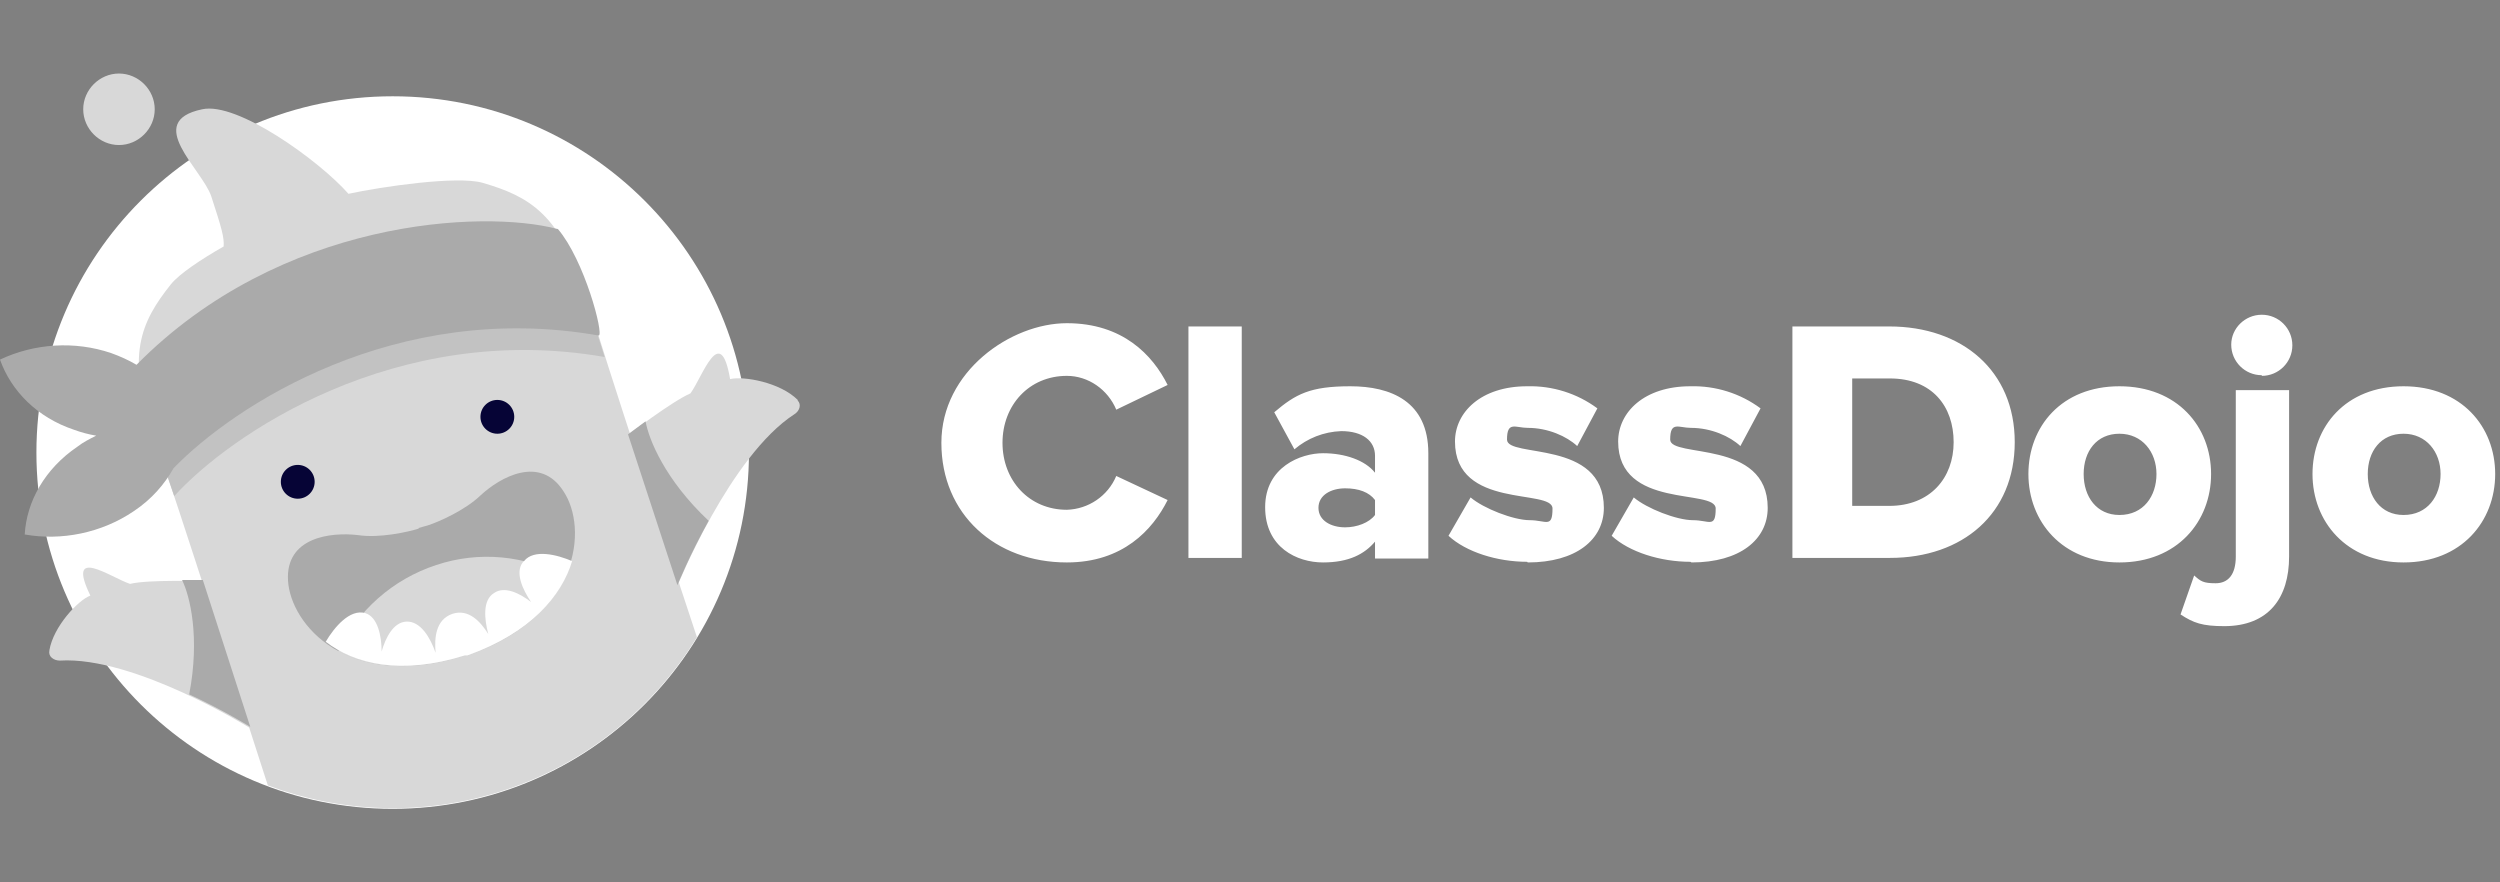 <svg width="136" height="48" viewBox="0 0 136 48" fill="none" xmlns="http://www.w3.org/2000/svg">
<rect x="0" y="0" width="136" height="48" fill="#808080" stroke="none"/>
<path d="M58.037 30.597C61.079 30.597 62.706 28.829 63.519 27.202L60.725 25.893C60.265 26.99 59.204 27.697 58.037 27.732C55.986 27.732 54.536 26.141 54.536 24.09C54.536 22.038 55.986 20.447 58.037 20.447C59.204 20.447 60.265 21.189 60.725 22.286L63.519 20.942C62.706 19.315 61.079 17.582 58.037 17.582C54.996 17.582 51.211 20.199 51.211 24.09C51.211 27.98 54.147 30.597 58.037 30.597ZM67.551 30.35V17.759H64.651V30.35H67.551ZM77.701 30.35V24.655C77.701 21.826 75.65 21.013 73.457 21.013C71.264 21.013 70.486 21.437 69.319 22.427L70.416 24.443C71.123 23.842 72.007 23.488 72.962 23.453C74.129 23.453 74.801 23.983 74.801 24.797V25.716C74.271 25.044 73.174 24.655 71.972 24.655C70.769 24.655 68.824 25.398 68.824 27.591C68.824 29.784 70.557 30.597 71.972 30.597C73.386 30.597 74.235 30.137 74.801 29.465V30.385H77.701V30.35ZM73.174 28.687C72.431 28.687 71.724 28.334 71.724 27.626C71.724 26.919 72.431 26.565 73.174 26.565C73.917 26.565 74.483 26.777 74.801 27.202V28.015C74.483 28.44 73.811 28.687 73.174 28.687ZM83.112 30.597C85.73 30.597 87.25 29.359 87.25 27.626C87.25 23.877 81.981 24.938 81.981 23.913C81.981 22.887 82.44 23.276 83.112 23.276C84.209 23.276 85.234 23.736 85.8 24.266L86.897 22.215C85.8 21.402 84.456 20.977 83.077 21.013C80.566 21.013 79.151 22.427 79.151 24.019C79.151 27.732 84.456 26.565 84.456 27.662C84.456 28.758 84.103 28.298 83.218 28.298C82.334 28.298 80.707 27.662 80 27.06L78.798 29.147C79.752 30.031 81.45 30.562 83.077 30.562L83.112 30.597ZM92.025 30.597C94.642 30.597 96.163 29.359 96.163 27.626C96.163 23.877 90.858 24.938 90.858 23.913C90.858 22.887 91.317 23.276 91.989 23.276C93.086 23.276 94.111 23.736 94.677 24.266L95.774 22.215C94.677 21.402 93.333 20.977 91.954 21.013C89.443 21.013 88.028 22.427 88.028 24.019C88.028 27.732 93.333 26.565 93.333 27.662C93.333 28.758 92.98 28.298 92.096 28.298C91.211 28.298 89.585 27.662 88.877 27.06L87.675 29.147C88.63 30.031 90.327 30.562 91.954 30.562L92.025 30.597ZM102.812 30.35C106.773 30.35 109.602 27.945 109.602 24.054C109.602 20.164 106.737 17.759 102.776 17.759H97.507V30.35H102.812ZM102.812 27.52H100.76V20.588H102.812C105.111 20.588 106.278 22.109 106.278 24.054C106.278 25.999 105.004 27.52 102.776 27.52H102.812ZM115.296 30.597C118.444 30.597 120.283 28.369 120.283 25.787C120.283 23.205 118.444 21.013 115.296 21.013C112.149 21.013 110.345 23.205 110.345 25.787C110.345 28.369 112.184 30.597 115.296 30.597ZM115.296 28.015C114.058 28.015 113.351 27.025 113.351 25.787C113.351 24.549 114.058 23.595 115.296 23.595C116.534 23.595 117.312 24.585 117.312 25.787C117.312 26.99 116.605 28.015 115.296 28.015ZM123.042 20.447C123.961 20.447 124.704 19.704 124.704 18.785C124.704 17.865 123.961 17.122 123.042 17.122C122.122 17.122 121.379 17.865 121.379 18.749C121.379 19.669 122.122 20.411 123.042 20.411V20.447ZM120.99 34.063C123.431 34.063 124.527 32.507 124.527 30.279V21.225H121.627V30.279C121.627 31.269 121.202 31.729 120.531 31.729C119.859 31.729 119.717 31.623 119.363 31.305L118.621 33.426C119.328 33.886 119.788 34.063 121.026 34.063H120.99ZM130.752 30.597C133.899 30.597 135.738 28.369 135.738 25.787C135.738 23.205 133.899 21.013 130.752 21.013C127.604 21.013 125.8 23.205 125.8 25.787C125.8 28.369 127.639 30.597 130.752 30.597ZM130.752 28.015C129.514 28.015 128.806 27.025 128.806 25.787C128.806 24.549 129.514 23.595 130.752 23.595C131.989 23.595 132.767 24.585 132.767 25.787C132.767 26.99 132.06 28.015 130.752 28.015Z" fill="white"/>
<path d="M21.362 44C32.066 44 40.743 35.323 40.743 24.619C40.743 13.915 32.066 5.238 21.362 5.238C10.658 5.238 1.981 13.915 1.981 24.619C1.981 35.323 10.658 44 21.362 44Z" fill="white"/>
<path d="M6.472 4C7.533 4 8.417 4.884 8.417 5.945C8.417 7.006 7.533 7.89 6.472 7.89C5.411 7.89 4.527 7.006 4.527 5.945C4.527 4.884 5.411 4 6.472 4ZM31.866 16.131C30.522 11.639 28.789 10.684 26.242 9.942C24.863 9.553 20.761 10.154 18.957 10.543C17.365 8.739 12.909 5.521 10.999 5.945C7.781 6.617 10.999 9.199 11.494 10.684C12.06 12.417 12.202 12.912 12.166 13.408C10.928 14.115 9.761 14.893 9.302 15.459C7.639 17.546 6.826 19.349 8.382 23.77C9.691 27.448 13.369 39.049 14.571 42.727C18.532 44.212 23.024 44.425 27.374 43.01C31.936 41.524 35.579 38.483 37.913 34.663C36.569 30.596 32.962 19.738 31.901 16.096L31.866 16.131Z" fill="#D8D8D8"/>
<path d="M32.891 19.421C32.467 18.077 32.113 16.945 31.866 16.167C31.547 15.106 31.194 14.222 30.84 13.514C26.667 12.524 15.42 13.302 7.639 21.012C7.745 21.826 7.993 22.745 8.382 23.806C8.665 24.584 9.019 25.681 9.478 26.989C12.485 23.665 21.538 17.44 32.891 19.421Z" fill="#C2C2C2"/>
<path d="M16.198 27.13C16.706 27.13 17.117 26.718 17.117 26.211C17.117 25.703 16.706 25.291 16.198 25.291C15.69 25.291 15.278 25.703 15.278 26.211C15.278 26.718 15.69 27.13 16.198 27.13Z" fill="#060436"/>
<path d="M27.055 23.595C27.563 23.595 27.975 23.183 27.975 22.675C27.975 22.168 27.563 21.756 27.055 21.756C26.548 21.756 26.136 22.168 26.136 22.675C26.136 23.183 26.548 23.595 27.055 23.595Z" fill="#060436"/>
<path d="M22.776 28.757C22.21 28.934 20.654 29.288 19.487 29.111C18.002 28.934 15.526 29.217 15.668 31.587C15.809 33.956 18.886 37.634 25.217 35.689H25.358C31.618 33.496 31.972 28.722 30.663 26.741C29.39 24.726 27.197 25.963 26.136 26.954C25.287 27.767 23.837 28.404 23.271 28.581L22.776 28.722V28.757Z" fill="#AAAAAA"/>
<path d="M30.734 31.374C28.576 30.207 26.065 29.959 23.731 30.737C21.362 31.515 19.452 33.213 18.391 35.441C19.947 36.29 22.21 36.608 25.217 35.724H25.358C28.364 34.628 29.991 33.036 30.734 31.374Z" fill="#D8D8D8"/>
<path d="M28.435 30.596C28.011 31.162 28.435 32.082 28.895 32.754C28.258 32.259 27.445 31.87 26.879 32.259C26.242 32.648 26.348 33.673 26.561 34.487C26.136 33.815 25.5 33.108 24.615 33.391C23.696 33.709 23.625 34.699 23.696 35.513C23.413 34.699 22.882 33.78 22.104 33.815C21.397 33.85 20.973 34.699 20.76 35.442C20.76 34.593 20.548 33.567 19.876 33.355C19.027 33.108 18.179 34.133 17.719 34.911C19.275 36.114 21.786 36.75 25.287 35.654H25.429C28.895 34.416 30.557 32.4 31.123 30.526C30.309 30.172 29.036 29.854 28.506 30.526L28.435 30.596Z" fill="white"/>
<path d="M30.309 12.453C26.278 11.392 15.278 11.887 7.427 19.845C7.003 19.597 6.543 19.385 6.048 19.208C4.067 18.536 1.874 18.677 0 19.562C0.601 21.259 2.016 22.709 4.032 23.381C4.421 23.523 4.81 23.629 5.234 23.7C4.881 23.877 4.527 24.053 4.209 24.301C2.44 25.503 1.45 27.272 1.344 29.075C3.324 29.429 5.517 29.005 7.286 27.802C8.24 27.166 8.948 26.352 9.443 25.468C12.732 22.073 21.538 16.308 32.573 18.253C32.856 18.182 31.795 14.15 30.345 12.453H30.309Z" fill="#AAAAAA"/>
<path d="M43.395 21.755C42.44 20.8 40.46 20.446 39.717 20.623C39.186 17.51 38.231 20.481 37.559 21.401C36.569 21.825 34.164 23.664 34.164 23.664L36.852 31.869C36.852 31.869 39.717 24.796 43.218 22.532C43.501 22.356 43.607 22.002 43.395 21.79V21.755Z" fill="#D8D8D8"/>
<path d="M2.688 35.371C2.9 34.097 4.244 32.647 4.916 32.4C3.572 29.641 6.012 31.41 7.073 31.763C8.099 31.516 11.034 31.622 11.034 31.622L13.616 39.615C13.616 39.615 7.321 35.689 3.254 35.936C2.935 35.936 2.617 35.724 2.688 35.406V35.371Z" fill="#D8D8D8"/>
<path d="M35.119 22.921C34.589 23.31 34.164 23.628 34.164 23.628L36.852 31.833C36.852 31.833 37.489 30.241 38.55 28.332C36.18 26.104 35.296 23.911 35.119 22.921Z" fill="#AAAAAA"/>
<path d="M10.292 37.775C12.202 38.66 13.616 39.544 13.616 39.544L11.034 31.551C11.034 31.551 10.539 31.551 9.903 31.551C10.327 32.4 10.893 34.663 10.292 37.775Z" fill="#AAAAAA"/>
</svg>
